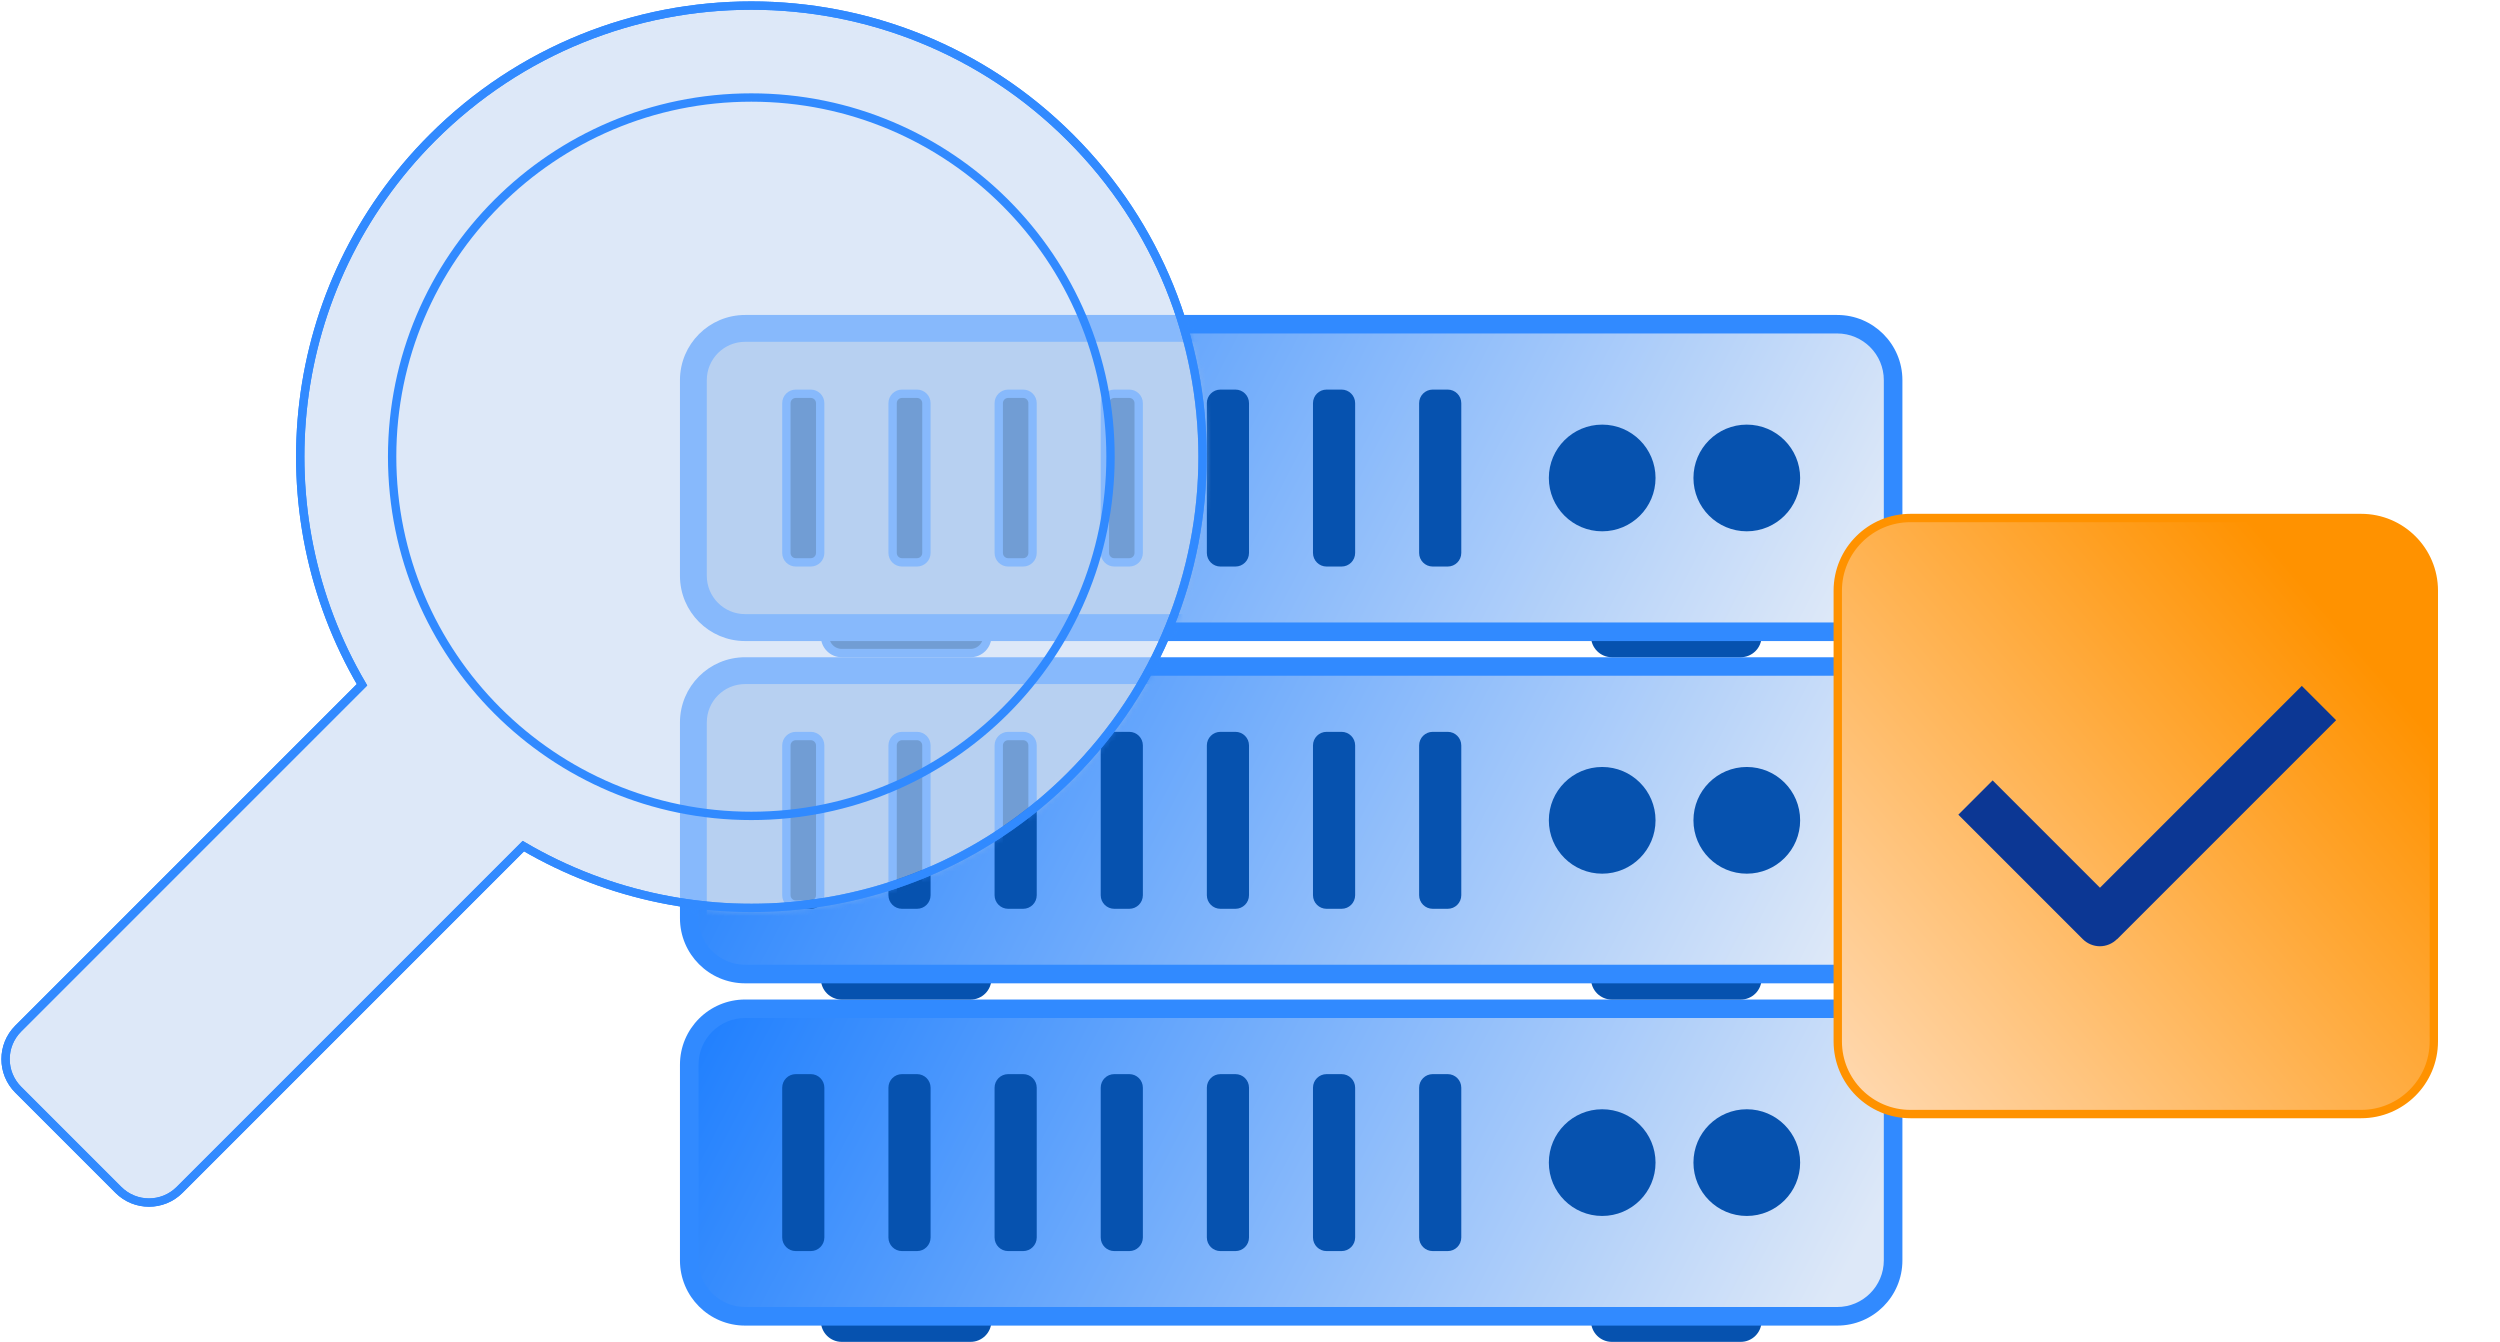 <svg xmlns="http://www.w3.org/2000/svg" width="449" height="241" viewBox="0 0 449 241" fill="none"><path d="M174.309 233.494H151.179C149.106 233.494 147.426 235.174 147.426 237.247C147.426 239.319 149.106 241 151.179 241H174.309C176.382 241 178.062 239.319 178.062 237.247C178.062 235.174 176.382 233.494 174.309 233.494Z" fill="#0652AF"></path><path d="M312.628 233.494H289.497C287.424 233.494 285.744 235.174 285.744 237.247C285.744 239.319 287.424 241 289.497 241H312.628C314.7 241 316.38 239.319 316.38 237.247C316.38 235.174 314.7 233.494 312.628 233.494Z" fill="#0652AF"></path><path d="M329.965 179.512H133.828C127.362 179.512 122.121 184.753 122.121 191.218V226.371C122.121 232.836 127.362 238.077 133.828 238.077H329.965C336.431 238.077 341.672 232.836 341.672 226.371V191.218C341.672 184.753 336.431 179.512 329.965 179.512Z" fill="#318AFF"></path><path d="M133.826 182.832H329.947C334.58 182.832 338.333 186.585 338.333 191.218V226.354C338.333 230.986 334.58 234.739 329.947 234.739H133.843C129.21 234.739 125.457 230.986 125.457 226.354V191.218C125.457 186.585 129.21 182.832 133.843 182.832H133.826Z" fill="url(#paint0_linear_2369_123122)"></path><path d="M287.753 218.385C293.044 218.385 297.334 214.095 297.334 208.804C297.334 203.512 293.044 199.223 287.753 199.223C282.461 199.223 278.172 203.512 278.172 208.804C278.172 214.095 282.461 218.385 287.753 218.385Z" fill="#0652AF"></path><path d="M313.724 218.385C319.015 218.385 323.305 214.095 323.305 208.804C323.305 203.512 319.015 199.223 313.724 199.223C308.432 199.223 304.143 203.512 304.143 208.804C304.143 214.095 308.432 218.385 313.724 218.385Z" fill="#0652AF"></path><path d="M145.615 192.912H142.925C141.577 192.912 140.484 194.005 140.484 195.353V222.253C140.484 223.601 141.577 224.694 142.925 224.694H145.615C146.963 224.694 148.056 223.601 148.056 222.253V195.353C148.056 194.005 146.963 192.912 145.615 192.912Z" fill="#0652AF"></path><path d="M164.693 192.912H162.003C160.655 192.912 159.562 194.005 159.562 195.353V222.253C159.562 223.601 160.655 224.694 162.003 224.694H164.693C166.042 224.694 167.134 223.601 167.134 222.253V195.353C167.134 194.005 166.042 192.912 164.693 192.912Z" fill="#0652AF"></path><path d="M183.756 192.912H181.066C179.718 192.912 178.625 194.005 178.625 195.353V222.253C178.625 223.601 179.718 224.694 181.066 224.694H183.756C185.104 224.694 186.197 223.601 186.197 222.253V195.353C186.197 194.005 185.104 192.912 183.756 192.912Z" fill="#0652AF"></path><path d="M202.818 192.912H200.128C198.78 192.912 197.688 194.005 197.688 195.353V222.253C197.688 223.601 198.78 224.694 200.128 224.694H202.818C204.167 224.694 205.259 223.601 205.259 222.253V195.353C205.259 194.005 204.167 192.912 202.818 192.912Z" fill="#0652AF"></path><path d="M221.881 192.912H219.191C217.843 192.912 216.75 194.005 216.75 195.353V222.253C216.75 223.601 217.843 224.694 219.191 224.694H221.881C223.229 224.694 224.322 223.601 224.322 222.253V195.353C224.322 194.005 223.229 192.912 221.881 192.912Z" fill="#0652AF"></path><path d="M240.943 192.912H238.253C236.905 192.912 235.812 194.005 235.812 195.353V222.253C235.812 223.601 236.905 224.694 238.253 224.694H240.943C242.292 224.694 243.384 223.601 243.384 222.253V195.353C243.384 194.005 242.292 192.912 240.943 192.912Z" fill="#0652AF"></path><path d="M260.006 192.912H257.316C255.968 192.912 254.875 194.005 254.875 195.353V222.253C254.875 223.601 255.968 224.694 257.316 224.694H260.006C261.354 224.694 262.447 223.601 262.447 222.253V195.353C262.447 194.005 261.354 192.912 260.006 192.912Z" fill="#0652AF"></path><path d="M174.309 172.021H151.179C149.106 172.021 147.426 173.702 147.426 175.774C147.426 177.847 149.106 179.527 151.179 179.527H174.309C176.382 179.527 178.062 177.847 178.062 175.774C178.062 173.702 176.382 172.021 174.309 172.021Z" fill="#0652AF"></path><path d="M312.628 172.021H289.497C287.424 172.021 285.744 173.702 285.744 175.774C285.744 177.847 287.424 179.527 289.497 179.527H312.628C314.7 179.527 316.38 177.847 316.38 175.774C316.38 173.702 314.7 172.021 312.628 172.021Z" fill="#0652AF"></path><path d="M329.965 118.039H133.828C127.362 118.039 122.121 123.28 122.121 129.746V164.898C122.121 171.364 127.362 176.605 133.828 176.605H329.965C336.431 176.605 341.672 171.364 341.672 164.898V129.746C341.672 123.28 336.431 118.039 329.965 118.039Z" fill="#318AFF"></path><path d="M133.827 121.359H329.948C334.581 121.359 338.334 125.112 338.334 129.745V164.881C338.334 169.514 334.581 173.267 329.948 173.267H133.827C129.194 173.267 125.441 169.514 125.441 164.881V129.745C125.441 125.112 129.194 121.359 133.827 121.359Z" fill="url(#paint1_linear_2369_123122)"></path><path d="M287.753 156.912C293.044 156.912 297.334 152.623 297.334 147.331C297.334 142.04 293.044 137.75 287.753 137.75C282.461 137.75 278.172 142.04 278.172 147.331C278.172 152.623 282.461 156.912 287.753 156.912Z" fill="#0652AF"></path><path d="M313.724 156.912C319.015 156.912 323.305 152.623 323.305 147.331C323.305 142.04 319.015 137.75 313.724 137.75C308.432 137.75 304.143 142.04 304.143 147.331C304.143 152.623 308.432 156.912 313.724 156.912Z" fill="#0652AF"></path><path d="M145.615 131.439H142.925C141.577 131.439 140.484 132.532 140.484 133.88V160.78C140.484 162.129 141.577 163.221 142.925 163.221H145.615C146.963 163.221 148.056 162.129 148.056 160.78V133.88C148.056 132.532 146.963 131.439 145.615 131.439Z" fill="#0652AF"></path><path d="M164.693 131.439H162.003C160.655 131.439 159.562 132.532 159.562 133.88V160.78C159.562 162.129 160.655 163.221 162.003 163.221H164.693C166.042 163.221 167.134 162.129 167.134 160.78V133.88C167.134 132.532 166.042 131.439 164.693 131.439Z" fill="#0652AF"></path><path d="M183.756 131.439H181.066C179.718 131.439 178.625 132.532 178.625 133.88V160.78C178.625 162.129 179.718 163.221 181.066 163.221H183.756C185.104 163.221 186.197 162.129 186.197 160.78V133.88C186.197 132.532 185.104 131.439 183.756 131.439Z" fill="#0652AF"></path><path d="M202.818 131.439H200.128C198.78 131.439 197.688 132.532 197.688 133.88V160.78C197.688 162.129 198.78 163.221 200.128 163.221H202.818C204.167 163.221 205.259 162.129 205.259 160.78V133.88C205.259 132.532 204.167 131.439 202.818 131.439Z" fill="#0652AF"></path><path d="M221.881 131.439H219.191C217.843 131.439 216.75 132.532 216.75 133.88V160.78C216.75 162.129 217.843 163.221 219.191 163.221H221.881C223.229 163.221 224.322 162.129 224.322 160.78V133.88C224.322 132.532 223.229 131.439 221.881 131.439Z" fill="#0652AF"></path><path d="M240.943 131.439H238.253C236.905 131.439 235.812 132.532 235.812 133.88V160.78C235.812 162.129 236.905 163.221 238.253 163.221H240.943C242.292 163.221 243.384 162.129 243.384 160.78V133.88C243.384 132.532 242.292 131.439 240.943 131.439Z" fill="#0652AF"></path><path d="M260.006 131.439H257.316C255.968 131.439 254.875 132.532 254.875 133.88V160.78C254.875 162.129 255.968 163.221 257.316 163.221H260.006C261.354 163.221 262.447 162.129 262.447 160.78V133.88C262.447 132.532 261.354 131.439 260.006 131.439Z" fill="#0652AF"></path><path d="M174.309 110.535H151.179C149.106 110.535 147.426 112.215 147.426 114.288C147.426 116.36 149.106 118.041 151.179 118.041H174.309C176.382 118.041 178.062 116.36 178.062 114.288C178.062 112.215 176.382 110.535 174.309 110.535Z" fill="#0652AF"></path><path d="M312.628 110.535H289.497C287.424 110.535 285.744 112.215 285.744 114.288C285.744 116.36 287.424 118.041 289.497 118.041H312.628C314.7 118.041 316.38 116.36 316.38 114.288C316.38 112.215 314.7 110.535 312.628 110.535Z" fill="#0652AF"></path><path d="M329.965 56.568H133.828C127.362 56.568 122.121 61.809 122.121 68.275V103.428C122.121 109.893 127.362 115.134 133.828 115.134H329.965C336.431 115.134 341.672 109.893 341.672 103.428V68.275C341.672 61.809 336.431 56.568 329.965 56.568Z" fill="#318AFF"></path><path d="M133.827 59.889H329.948C334.581 59.889 338.334 63.641 338.334 68.274V103.41C338.334 108.043 334.581 111.796 329.948 111.796H133.827C129.194 111.796 125.441 108.043 125.441 103.41V68.274C125.441 63.641 129.194 59.889 133.827 59.889Z" fill="url(#paint2_linear_2369_123122)"></path><path d="M287.753 95.424C293.044 95.424 297.334 91.134 297.334 85.843C297.334 80.551 293.044 76.262 287.753 76.262C282.461 76.262 278.172 80.551 278.172 85.843C278.172 91.134 282.461 95.424 287.753 95.424Z" fill="#0652AF"></path><path d="M313.724 95.424C319.015 95.424 323.305 91.134 323.305 85.843C323.305 80.551 319.015 76.262 313.724 76.262C308.432 76.262 304.143 80.551 304.143 85.843C304.143 91.134 308.432 95.424 313.724 95.424Z" fill="#0652AF"></path><path d="M145.615 69.969H142.925C141.577 69.969 140.484 71.062 140.484 72.41V99.31C140.484 100.658 141.577 101.751 142.925 101.751H145.615C146.963 101.751 148.056 100.658 148.056 99.31V72.41C148.056 71.062 146.963 69.969 145.615 69.969Z" fill="#0652AF"></path><path d="M164.693 69.969H162.003C160.655 69.969 159.562 71.062 159.562 72.41V99.31C159.562 100.658 160.655 101.751 162.003 101.751H164.693C166.042 101.751 167.134 100.658 167.134 99.31V72.41C167.134 71.062 166.042 69.969 164.693 69.969Z" fill="#0652AF"></path><path d="M183.756 69.969H181.066C179.718 69.969 178.625 71.062 178.625 72.41V99.31C178.625 100.658 179.718 101.751 181.066 101.751H183.756C185.104 101.751 186.197 100.658 186.197 99.31V72.41C186.197 71.062 185.104 69.969 183.756 69.969Z" fill="#0652AF"></path><path d="M202.818 69.969H200.128C198.78 69.969 197.688 71.062 197.688 72.41V99.31C197.688 100.658 198.78 101.751 200.128 101.751H202.818C204.167 101.751 205.259 100.658 205.259 99.31V72.41C205.259 71.062 204.167 69.969 202.818 69.969Z" fill="#0652AF"></path><path d="M221.881 69.969H219.191C217.843 69.969 216.75 71.062 216.75 72.41V99.31C216.75 100.658 217.843 101.751 219.191 101.751H221.881C223.229 101.751 224.322 100.658 224.322 99.31V72.41C224.322 71.062 223.229 69.969 221.881 69.969Z" fill="#0652AF"></path><path d="M240.943 69.969H238.253C236.905 69.969 235.812 71.062 235.812 72.41V99.31C235.812 100.658 236.905 101.751 238.253 101.751H240.943C242.292 101.751 243.384 100.658 243.384 99.31V72.41C243.384 71.062 242.292 69.969 240.943 69.969Z" fill="#0652AF"></path><path d="M260.006 69.969H257.316C255.968 69.969 254.875 71.062 254.875 72.41V99.31C254.875 100.658 255.968 101.751 257.316 101.751H260.006C261.354 101.751 262.447 100.658 262.447 99.31V72.41C262.447 71.062 261.354 69.969 260.006 69.969Z" fill="#0652AF"></path><path d="M192.244 139.328C223.893 107.679 223.893 56.369 192.244 24.737C160.594 -6.912 109.285 -6.912 77.653 24.737C51.018 51.371 46.801 91.937 65.016 122.988L3.279 184.726C0.24 187.764 0.24 192.679 3.279 195.718L21.262 213.701C24.301 216.74 29.216 216.74 32.255 213.701L93.992 151.964C125.043 170.18 165.609 165.962 192.244 139.328Z" fill="#DDE8F8" stroke="#318AFF" stroke-width="1.5" stroke-miterlimit="10"></path><g opacity="0.5"><mask id="mask0_2369_123122" style="mask-type:alpha" maskUnits="userSpaceOnUse" x="0" y="0" width="217" height="217"><path d="M192.244 139.328C223.893 107.679 223.893 56.369 192.244 24.737C160.594 -6.912 109.285 -6.912 77.653 24.737C51.018 51.371 46.801 91.937 65.016 122.988L3.279 184.726C0.24 187.764 0.24 192.679 3.279 195.718L21.262 213.701C24.301 216.74 29.216 216.74 32.255 213.701L93.992 151.964C125.043 170.18 165.609 165.962 192.244 139.328Z" fill="#DDE8F8" stroke="#318AFF" stroke-width="1.5" stroke-miterlimit="10"></path></mask><g mask="url(#mask0_2369_123122)"><g filter="url(#filter0_f_2369_123122)"><path d="M133.828 180.262H329.965C336.017 180.262 340.922 185.167 340.922 191.218V226.371C340.922 232.422 336.017 237.327 329.965 237.327H133.828C127.776 237.327 122.871 232.422 122.871 226.371V191.218C122.871 185.167 127.776 180.262 133.828 180.262Z" fill="#318AFF" stroke="#318AFF" stroke-width="1.5"></path><path d="M133.843 183.582H329.947C334.166 183.582 337.583 186.999 337.583 191.218V226.354C337.583 230.572 334.166 233.989 329.947 233.989H133.843C129.624 233.989 126.207 230.572 126.207 226.354V191.218C126.207 186.999 129.624 183.582 133.843 183.582Z" fill="#92B8EA" stroke="#318AFF" stroke-width="1.5"></path><path d="M142.925 193.662H145.615C146.549 193.662 147.306 194.419 147.306 195.353V222.253C147.306 223.187 146.549 223.944 145.615 223.944H142.925C141.991 223.944 141.234 223.187 141.234 222.253V195.353C141.234 194.419 141.991 193.662 142.925 193.662Z" fill="#0652AF" stroke="#318AFF" stroke-width="1.5"></path><path d="M162.003 193.662H164.693C165.627 193.662 166.384 194.419 166.384 195.353V222.253C166.384 223.187 165.627 223.944 164.693 223.944H162.003C161.07 223.944 160.312 223.187 160.312 222.253V195.353C160.312 194.419 161.07 193.662 162.003 193.662Z" fill="#0652AF" stroke="#318AFF" stroke-width="1.5"></path><path d="M181.066 193.662H183.756C184.69 193.662 185.447 194.419 185.447 195.353V222.253C185.447 223.187 184.69 223.944 183.756 223.944H181.066C180.132 223.944 179.375 223.187 179.375 222.253V195.353C179.375 194.419 180.132 193.662 181.066 193.662Z" fill="#0652AF" stroke="#318AFF" stroke-width="1.5"></path><path d="M200.128 193.662H202.818C203.752 193.662 204.509 194.419 204.509 195.353V222.253C204.509 223.187 203.752 223.944 202.818 223.944H200.128C199.195 223.944 198.438 223.187 198.438 222.253V195.353C198.438 194.419 199.195 193.662 200.128 193.662Z" fill="#0652AF" stroke="#318AFF" stroke-width="1.5"></path><path d="M151.179 172.771H174.309C175.968 172.771 177.312 174.116 177.312 175.774C177.312 177.433 175.968 178.777 174.309 178.777H151.179C149.52 178.777 148.176 177.433 148.176 175.774C148.176 174.116 149.52 172.771 151.179 172.771Z" fill="#0652AF" stroke="#318AFF" stroke-width="1.5"></path><path d="M133.828 118.789H329.965C336.017 118.789 340.922 123.694 340.922 129.746V164.898C340.922 170.949 336.017 175.855 329.965 175.855H133.828C127.776 175.855 122.871 170.949 122.871 164.898V129.746C122.871 123.694 127.776 118.789 133.828 118.789Z" fill="#318AFF" stroke="#318AFF" stroke-width="1.5"></path><path d="M133.827 122.109H329.948C334.167 122.109 337.584 125.526 337.584 129.745V164.881C337.584 169.1 334.167 172.517 329.948 172.517H133.827C129.608 172.517 126.191 169.1 126.191 164.881V129.745C126.191 125.526 129.608 122.109 133.827 122.109Z" fill="#92B8EA" stroke="#318AFF" stroke-width="1.5"></path><path d="M142.925 132.189H145.615C146.549 132.189 147.306 132.947 147.306 133.88V160.78C147.306 161.714 146.549 162.471 145.615 162.471H142.925C141.991 162.471 141.234 161.714 141.234 160.78V133.88C141.234 132.947 141.991 132.189 142.925 132.189Z" fill="#0652AF" stroke="#318AFF" stroke-width="1.5"></path><path d="M162.003 132.189H164.693C165.627 132.189 166.384 132.947 166.384 133.88V160.78C166.384 161.714 165.627 162.471 164.693 162.471H162.003C161.07 162.471 160.312 161.714 160.312 160.78V133.88C160.312 132.947 161.07 132.189 162.003 132.189Z" fill="#0652AF" stroke="#318AFF" stroke-width="1.5"></path><path d="M181.066 132.189H183.756C184.69 132.189 185.447 132.947 185.447 133.88V160.78C185.447 161.714 184.69 162.471 183.756 162.471H181.066C180.132 162.471 179.375 161.714 179.375 160.78V133.88C179.375 132.947 180.132 132.189 181.066 132.189Z" fill="#0652AF" stroke="#318AFF" stroke-width="1.5"></path><path d="M200.128 132.189H202.818C203.752 132.189 204.509 132.947 204.509 133.88V160.78C204.509 161.714 203.752 162.471 202.818 162.471H200.128C199.195 162.471 198.438 161.714 198.438 160.78V133.88C198.438 132.947 199.195 132.189 200.128 132.189Z" fill="#0652AF" stroke="#318AFF" stroke-width="1.5"></path><path d="M151.179 111.285H174.309C175.968 111.285 177.312 112.63 177.312 114.288C177.312 115.946 175.968 117.291 174.309 117.291H151.179C149.52 117.291 148.176 115.946 148.176 114.288C148.176 112.63 149.52 111.285 151.179 111.285Z" fill="#0652AF" stroke="#318AFF" stroke-width="1.5"></path><path d="M133.828 57.318H329.965C336.017 57.318 340.922 62.224 340.922 68.275V103.428C340.922 109.479 336.017 114.384 329.965 114.384H133.828C127.776 114.384 122.871 109.479 122.871 103.428V68.275C122.871 62.224 127.776 57.318 133.828 57.318Z" fill="#318AFF" stroke="#318AFF" stroke-width="1.5"></path><path d="M133.827 60.639H329.948C334.167 60.639 337.584 64.056 337.584 68.274V103.41C337.584 107.629 334.167 111.046 329.948 111.046H133.827C129.608 111.046 126.191 107.629 126.191 103.41V68.274C126.191 64.056 129.608 60.639 133.827 60.639Z" fill="#92B8EA" stroke="#318AFF" stroke-width="1.5"></path><path d="M142.925 70.719H145.615C146.549 70.719 147.306 71.476 147.306 72.41V99.31C147.306 100.244 146.549 101.001 145.615 101.001H142.925C141.991 101.001 141.234 100.244 141.234 99.31V72.41C141.234 71.476 141.991 70.719 142.925 70.719Z" fill="#0652AF" stroke="#318AFF" stroke-width="1.5"></path><path d="M162.003 70.719H164.693C165.627 70.719 166.384 71.476 166.384 72.41V99.31C166.384 100.244 165.627 101.001 164.693 101.001H162.003C161.07 101.001 160.312 100.244 160.312 99.31V72.41C160.312 71.476 161.07 70.719 162.003 70.719Z" fill="#0652AF" stroke="#318AFF" stroke-width="1.5"></path><path d="M181.066 70.719H183.756C184.69 70.719 185.447 71.476 185.447 72.41V99.31C185.447 100.244 184.69 101.001 183.756 101.001H181.066C180.132 101.001 179.375 100.244 179.375 99.31V72.41C179.375 71.476 180.132 70.719 181.066 70.719Z" fill="#0652AF" stroke="#318AFF" stroke-width="1.5"></path><path d="M200.128 70.719H202.818C203.752 70.719 204.509 71.476 204.509 72.41V99.31C204.509 100.244 203.752 101.001 202.818 101.001H200.128C199.195 101.001 198.438 100.244 198.438 99.31V72.41C198.438 71.476 199.195 70.719 200.128 70.719Z" fill="#0652AF" stroke="#318AFF" stroke-width="1.5"></path></g></g></g><path d="M192.244 139.328C223.893 107.679 223.893 56.369 192.244 24.737C160.595 -6.912 109.285 -6.912 77.653 24.737C51.018 51.371 46.801 91.937 65.016 122.988L3.279 184.726C0.24 187.764 0.24 192.679 3.279 195.718L21.262 213.701C24.301 216.74 29.216 216.74 32.255 213.701L93.992 151.964C125.043 170.18 165.609 165.962 192.244 139.328V139.328Z" stroke="#318AFF" stroke-width="1.5" stroke-miterlimit="10"></path><path d="M134.938 146.534C170.566 146.534 199.448 117.652 199.448 82.024C199.448 46.396 170.566 17.514 134.938 17.514C99.31 17.514 70.428 46.396 70.428 82.024C70.428 117.652 99.31 146.534 134.938 146.534Z" stroke="#318AFF" stroke-width="1.5" stroke-miterlimit="10"></path><g filter="url(#filter1_d_2369_123122)"><path d="M424.063 93.033H343.114C335.907 93.033 330.062 98.878 330.062 106.085V187.034C330.062 194.24 335.907 200.085 343.114 200.085H424.063C431.27 200.085 437.115 194.24 437.115 187.034V106.085C437.115 98.878 431.27 93.033 424.063 93.033Z" fill="url(#paint3_linear_2369_123122)"></path><path d="M424.063 93.033H343.114C335.907 93.033 330.062 98.878 330.062 106.085V187.034C330.062 194.24 335.907 200.085 343.114 200.085H424.063C431.27 200.085 437.115 194.24 437.115 187.034V106.085C437.115 98.878 431.27 93.033 424.063 93.033Z" stroke="#FF9200" stroke-width="1.5"></path></g><path d="M380.211 168.669C379.397 169.482 378.285 169.947 377.139 169.947C375.993 169.947 374.881 169.482 374.067 168.669L351.717 146.318L357.877 140.158L377.156 159.436L413.404 123.188L419.565 129.348L380.244 168.669H380.211Z" fill="#0C3794"></path><defs><filter id="filter0_f_2369_123122" x="107.121" y="41.568" width="249.551" height="214.432" color-interpolation-filters="sRGB"><feGaussianBlur stdDeviation="7.5"></feGaussianBlur></filter><filter id="filter1_d_2369_123122" x="318.242" y="81.212" width="130.694" height="130.695" color-interpolation-filters="sRGB"><feGaussianBlur stdDeviation="5.535"></feGaussianBlur></filter><linearGradient id="paint0_linear_2369_123122" x1="95.511" y1="167.679" x2="306.516" y2="276.813" gradientUnits="userSpaceOnUse"><stop stop-color="#006EFF"></stop><stop offset="1" stop-color="#DDE8F8"></stop></linearGradient><linearGradient id="paint1_linear_2369_123122" x1="95.493" y1="106.206" x2="306.508" y2="215.353" gradientUnits="userSpaceOnUse"><stop stop-color="#006EFF"></stop><stop offset="1" stop-color="#DDE8F8"></stop></linearGradient><linearGradient id="paint2_linear_2369_123122" x1="95.493" y1="44.735" x2="306.508" y2="153.883" gradientUnits="userSpaceOnUse"><stop stop-color="#006EFF"></stop><stop offset="1" stop-color="#DDE8F8"></stop></linearGradient><linearGradient id="paint3_linear_2369_123122" x1="427.898" y1="121.234" x2="321.731" y2="211.469" gradientUnits="userSpaceOnUse"><stop stop-color="#FF9200"></stop><stop offset="1" stop-color="#FFE2C8"></stop></linearGradient></defs></svg>